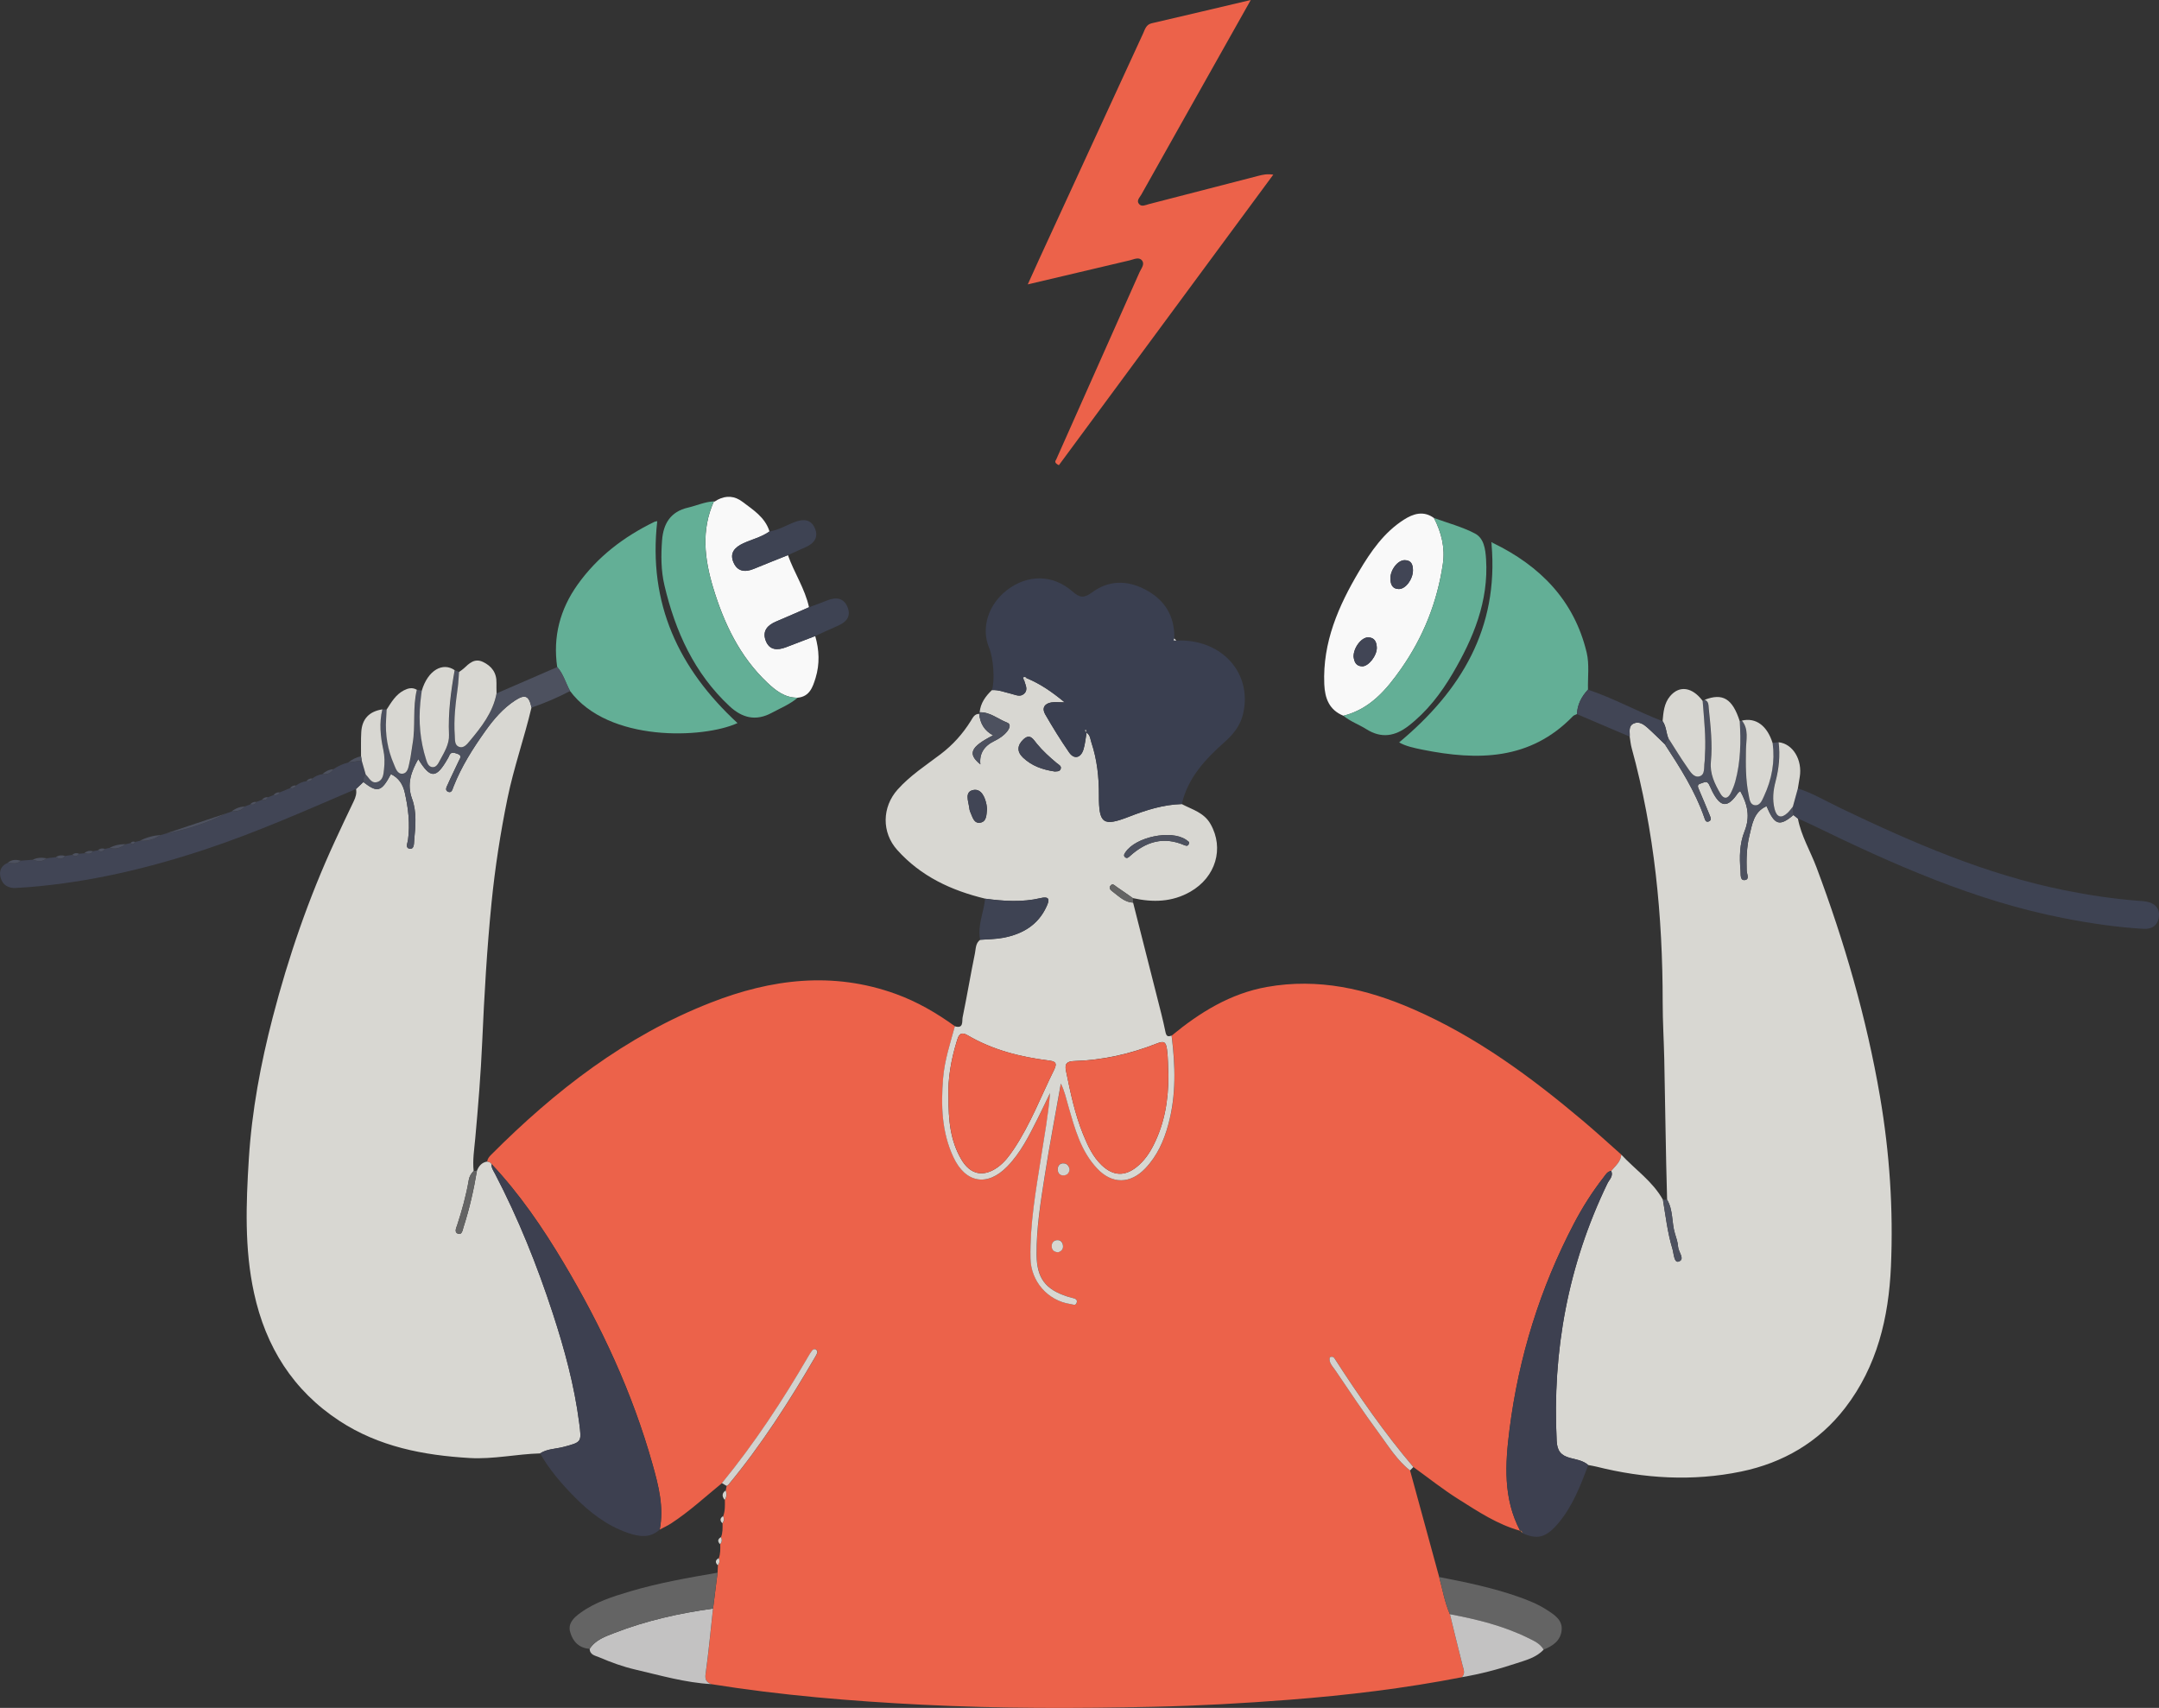 <svg width="316" height="250" viewBox="0 0 316 250" fill="none" xmlns="http://www.w3.org/2000/svg">
<rect x="0" y="0" width="316" height="250" fill="#333333" stroke="none"/>
<g clip-path="url(#clip0_1380_1936)">
<path d="M206.383 215.249C207.803 220.446 209.224 225.644 210.644 230.849C211.135 232.672 211.449 234.544 212.214 236.292C212.829 238.792 213.43 241.292 214.065 243.785C214.215 244.386 214.502 244.959 213.969 245.513C205.618 247.145 197.179 248.156 188.705 248.812C182.089 249.324 175.452 249.7 168.815 249.843C157.515 250.089 146.201 250.109 134.914 249.536C124.604 249.017 114.321 248.163 104.113 246.53C103.417 246.257 103.157 245.902 103.28 245.021C103.731 241.852 104.018 238.655 104.366 235.473L105.028 230.213C105.042 229.851 105.062 229.489 105.076 229.127C105.322 228.806 105.383 228.465 105.206 228.089C105.458 227.434 105.431 226.744 105.417 226.054C105.663 225.733 105.725 225.385 105.533 225.016C105.793 224.36 105.766 223.67 105.752 222.98C105.984 222.653 106.046 222.311 105.848 221.942C106.141 221.17 106.107 220.364 106.093 219.565C106.366 219.128 106.428 218.671 106.223 218.186C106.271 217.96 106.312 217.728 106.36 217.503C106.455 217.441 106.571 217.4 106.64 217.318C111.467 211.492 115.53 205.14 119.333 198.618C119.422 198.474 119.504 198.324 119.572 198.167C119.674 197.941 119.667 197.702 119.456 197.559C119.23 197.409 119.005 197.525 118.869 197.709C118.664 197.976 118.486 198.269 118.315 198.563C114.546 205.045 110.436 211.287 105.684 217.093C103.219 219.101 100.884 221.273 98.2 223.015C97.681 223.349 97.115 223.609 96.568 223.902C97.21 220.61 96.391 217.462 95.517 214.354C92.581 203.89 88.033 194.13 82.482 184.821C79.423 179.692 76.064 174.774 71.96 170.403L72.001 170.423C71.906 170.334 71.81 170.239 71.714 170.15C71.578 170.116 71.448 170.075 71.311 170.041C71.346 169.61 71.605 169.317 71.892 169.03C81.246 159.652 91.563 151.641 104.018 146.771C112.88 143.301 121.914 142.161 131.125 145.5C134.245 146.634 137.086 148.28 139.769 150.227C139.079 152.74 138.26 155.226 138.048 157.849C137.728 161.804 137.844 165.71 139.551 169.378C141.326 173.196 144.535 173.736 147.43 170.758C149.397 168.736 150.639 166.23 151.889 163.737C152.503 162.5 153.097 161.25 153.698 160.014C153.459 163.177 152.879 166.236 152.401 169.303C151.629 174.241 150.749 179.166 150.837 184.193C150.899 187.587 153.377 190.408 156.709 190.893C157.023 190.941 157.426 191.18 157.59 190.722C157.788 190.155 157.303 190.087 156.921 189.978C156.703 189.916 156.477 189.868 156.266 189.8C152.995 188.741 151.766 187.068 151.732 183.667C151.698 179.787 152.326 175.969 152.92 172.151C153.623 167.623 154.49 163.122 155.282 158.614C155.829 159.714 156.061 160.82 156.375 161.899C157.317 165.178 158.191 168.511 160.629 171.079C162.786 173.36 165.456 173.319 167.634 171.038C169.368 169.228 170.352 167.008 171.007 164.618C172.182 160.315 172.045 155.964 171.492 151.593C175.623 148.191 180.075 145.425 185.448 144.469C192.946 143.137 200.013 144.742 206.847 147.727C216.058 151.743 224.054 157.624 231.681 164.058C233.593 165.67 235.436 167.357 237.307 169.016C237.225 170.061 236.433 170.669 235.832 171.393C235.252 171.468 235.013 171.939 234.699 172.342C233.053 174.453 231.626 176.7 230.384 179.07C225.413 188.564 222.279 198.652 220.934 209.272C220.299 214.299 219.984 219.347 222.49 224.073C219.179 223.158 216.345 221.266 213.491 219.47C211.204 218.035 209.073 216.335 206.875 214.75C202.614 209.737 198.886 204.334 195.315 198.823C195.185 198.624 194.98 198.529 194.639 198.679C194.441 199.465 195.055 200.018 195.438 200.571C197.534 203.672 199.617 206.786 201.836 209.798C203.235 211.704 204.485 213.76 206.39 215.249H206.383ZM156.545 171.209C156.477 170.717 156.211 170.334 155.726 170.287C155.118 170.225 154.784 170.642 154.804 171.216C154.825 171.7 155.112 172.069 155.665 172.049C156.177 172.028 156.464 171.721 156.545 171.202V171.209ZM154.914 183.305C155.31 183.154 155.651 182.888 155.59 182.342C155.535 181.823 155.228 181.481 154.695 181.529C154.169 181.577 153.903 181.98 153.937 182.485C153.971 183.011 154.306 183.284 154.92 183.305H154.914Z" fill="#EC624A"/>
<path d="M235.826 171.4C236.427 170.676 237.219 170.068 237.301 169.023C239.342 171.209 241.896 172.93 243.391 175.621C243.794 178.011 244.06 180.436 244.77 182.765C244.989 183.469 245.009 184.896 245.692 184.671C246.689 184.343 245.651 183.264 245.61 182.506C245.576 181.843 245.337 181.181 245.139 180.532C244.661 178.92 244.907 177.137 244.006 175.621C243.801 168.764 243.739 161.906 243.589 155.049C243.528 152.289 243.357 149.51 243.357 146.737C243.357 134.135 242.162 121.684 238.816 109.492C238.666 108.953 238.625 108.386 238.53 107.826C238.577 107.129 238.284 106.262 239.144 105.893C239.902 105.565 240.571 106.023 241.124 106.515C241.998 107.3 242.824 108.133 243.678 108.946C245.904 112.361 248.102 115.79 249.454 119.683C249.564 120.004 249.652 120.42 250.11 120.243C250.554 120.072 250.376 119.662 250.253 119.362C249.741 118.098 249.209 116.848 248.676 115.598C248.505 115.209 248.341 114.834 248.942 114.683C249.352 114.581 249.803 114.205 250.13 114.806C250.322 115.155 250.458 115.53 250.642 115.885C251.851 118.221 252.868 118.283 254.35 116.118C254.432 115.995 254.582 115.913 254.712 115.797C255.77 117.709 256.2 119.539 255.34 121.691C254.623 123.474 254.575 125.475 254.753 127.414C254.801 127.927 254.651 128.856 255.306 128.828C256.153 128.801 255.668 127.927 255.654 127.442C255.606 125.727 255.641 124.027 256.043 122.36C256.46 120.673 256.665 118.843 258.563 118.009C259.737 120.789 260.448 121.028 262.496 119.307C262.714 119.485 262.933 119.656 263.151 119.833C263.629 122.367 264.974 124.58 265.869 126.964C269.959 137.871 273.189 148.997 275.162 160.499C276.575 168.757 277.128 177.055 276.766 185.388C276.439 192.86 274.752 200.004 270.061 206.09C266.19 211.11 260.98 214.135 254.849 215.406C247.747 216.874 240.646 216.444 233.627 214.682C233.245 214.586 232.856 214.532 232.466 214.456C231.708 213.78 230.712 213.657 229.803 213.411C228.465 213.056 227.919 212.387 227.844 210.939C227.181 197.75 229.51 185.169 235.259 173.251C235.539 172.67 236.167 172.172 235.826 171.393V171.4Z" fill="#D8D7D2"/>
<path d="M71.298 170.041C71.434 170.075 71.564 170.116 71.701 170.15C71.796 170.239 71.892 170.334 71.987 170.423L71.946 170.403C71.906 170.949 72.226 171.373 72.459 171.823C75.879 178.38 78.617 185.224 80.912 192.245C82.619 197.484 84.066 202.784 84.776 208.268C85.145 211.13 85.172 211.089 82.462 211.806C81.321 212.107 80.085 212.073 79.054 212.749C75.606 212.845 72.206 213.63 68.73 213.425C61.977 213.029 55.457 211.772 49.687 207.995C42.88 203.535 38.885 197.129 37.178 189.254C35.765 182.765 36.011 176.215 36.42 169.631C36.864 162.589 38.155 155.711 39.916 148.922C42.211 140.077 45.181 131.451 49.011 123.146C49.913 121.185 50.834 119.239 51.77 117.292C52.05 116.712 52.234 116.138 52.111 115.489C52.466 115.155 52.821 114.813 53.183 114.478C55.259 116.077 55.825 115.913 57.212 113.31C58.365 113.87 58.966 114.799 59.246 116.036C59.765 118.324 60.038 120.619 59.711 122.968C59.649 123.405 59.26 124.157 59.997 124.232C60.632 124.293 60.578 123.487 60.619 123.023C60.803 120.981 61.022 118.863 60.312 116.937C59.499 114.731 60.189 112.942 61.213 111.111C63.009 114.028 63.842 114.007 65.555 110.988C65.61 110.893 65.671 110.79 65.713 110.688C65.958 109.984 66.423 110.162 66.942 110.333C67.699 110.585 67.31 111.029 67.139 111.398C66.621 112.532 66.047 113.645 65.549 114.786C65.391 115.148 65.002 115.728 65.671 115.926C66.143 116.063 66.245 115.462 66.382 115.12C67.535 112.19 69.208 109.554 71.025 107.006C72.247 105.292 73.612 103.68 75.401 102.519C76.876 101.563 77.422 101.836 77.791 103.571C76.733 108.038 75.197 112.368 74.275 116.876C73.244 121.923 72.459 126.991 71.946 132.12C71.27 138.882 70.881 145.657 70.581 152.447C70.376 157.193 69.987 161.933 69.557 166.667C69.413 168.251 69.154 169.815 69.325 171.407C68.963 171.776 68.703 172.192 68.614 172.725C68.239 174.972 67.624 177.158 66.921 179.316C66.771 179.767 66.423 180.436 67.112 180.614C67.631 180.75 67.713 180.04 67.843 179.637C68.717 176.932 69.345 174.166 69.809 171.366C70.089 170.683 70.513 170.15 71.305 170.034L71.298 170.041Z" fill="#D8D7D2"/>
<path d="M171.478 151.593C172.031 155.957 172.168 160.315 170.993 164.618C170.345 167.008 169.355 169.228 167.62 171.038C165.442 173.319 162.772 173.36 160.615 171.079C158.177 168.511 157.303 165.178 156.361 161.899C156.047 160.82 155.821 159.714 155.268 158.614C154.476 163.129 153.609 167.63 152.906 172.151C152.312 175.962 151.684 179.78 151.718 183.667C151.752 187.075 152.981 188.748 156.252 189.8C156.47 189.868 156.689 189.916 156.907 189.978C157.289 190.087 157.774 190.155 157.576 190.722C157.419 191.18 157.01 190.934 156.695 190.893C153.363 190.408 150.885 187.587 150.823 184.193C150.728 179.166 151.615 174.241 152.387 169.303C152.865 166.23 153.438 163.177 153.684 160.014C153.083 161.257 152.489 162.507 151.875 163.737C150.625 166.23 149.389 168.736 147.416 170.758C144.514 173.736 141.312 173.196 139.537 169.378C137.83 165.717 137.714 161.804 138.034 157.849C138.246 155.22 139.072 152.74 139.755 150.227C141.073 150.643 140.786 149.455 140.889 148.936C141.537 145.815 142.056 142.659 142.698 139.538C142.835 138.862 142.78 138.049 143.47 137.564C144.596 137.475 145.736 137.482 146.843 137.27C149.649 136.737 151.943 135.412 153.179 132.694C153.527 131.922 153.814 131.109 152.298 131.465C149.615 132.093 146.897 131.915 144.193 131.547C139.243 130.351 134.778 128.289 131.309 124.402C129.028 121.848 129.09 118.146 131.37 115.585C133.207 113.522 135.501 112.047 137.659 110.408C139.462 109.042 140.909 107.423 142.09 105.531C142.391 105.053 142.616 104.493 143.319 104.493C143.449 105.859 144.057 106.945 145.354 107.635C142.015 109.335 141.599 110.346 143.49 111.883C143.322 110.348 144 109.21 145.525 108.468C146.242 108.12 146.911 107.689 147.409 107.061C147.744 106.637 148.038 106.009 147.409 105.77C146.071 105.265 144.931 104.206 143.388 104.261C143.511 102.922 144.248 101.911 145.183 101.016C146.153 100.948 147.047 101.33 147.962 101.542C148.604 101.692 149.287 102.089 149.867 101.563C150.55 100.948 150.052 100.217 149.881 99.541C150.004 99.445 150.127 99.357 150.257 99.261C152.216 100.067 153.93 101.228 155.828 102.806C154.879 102.806 154.36 102.737 153.869 102.819C152.844 102.99 152.476 103.687 152.974 104.547C154.073 106.453 155.234 108.331 156.484 110.141C157.208 111.186 158.191 110.961 158.58 109.704C158.826 108.905 158.894 108.051 159.037 107.218L159.01 107.245C159.57 107.573 159.57 108.188 159.741 108.7C160.574 111.2 160.847 113.782 160.84 116.418C160.82 120.578 161.441 121.028 165.244 119.553C167.743 118.583 170.263 117.777 172.967 117.702C174.489 118.508 176.224 118.932 177.179 120.625C179.194 124.17 177.958 128.398 174.216 130.536C171.546 132.059 168.72 132.12 165.811 131.465C165.026 130.911 164.24 130.358 163.441 129.819C163.182 129.641 162.882 129.259 162.574 129.6C162.185 130.023 162.622 130.345 162.916 130.563C163.81 131.232 164.616 132.079 165.845 132.127C166.985 136.628 168.132 141.129 169.273 145.63C169.73 147.44 170.215 149.25 170.584 151.074C170.72 151.743 170.98 151.777 171.485 151.586L171.478 151.593ZM138.827 160.513C138.799 163.955 139.093 166.994 140.711 169.733C142.029 171.967 143.948 172.342 146.016 170.867C147.006 170.157 147.717 169.207 148.379 168.217C150.823 164.563 152.373 160.458 154.306 156.545C154.838 155.459 154.278 155.336 153.398 155.226C149.26 154.7 145.265 153.683 141.626 151.545C140.452 150.855 140.24 151.729 140.015 152.481C139.182 155.213 138.717 157.999 138.82 160.52L138.827 160.513ZM171.007 157.303C170.939 156.203 170.986 154.905 170.802 153.601C170.645 152.515 170.379 152.324 169.314 152.747C165.442 154.277 161.407 155.185 157.235 155.315C156.163 155.349 155.808 155.691 156.019 156.736C156.668 159.905 157.317 163.074 158.546 166.079C159.215 167.705 159.939 169.31 161.25 170.56C162.916 172.144 164.63 172.24 166.412 170.785C167.491 169.911 168.255 168.784 168.87 167.555C170.447 164.392 171.034 161.011 171.007 157.303ZM154.394 112.935C154.647 112.894 155.057 112.976 155.221 112.621C155.446 112.129 154.954 111.938 154.674 111.705C153.63 110.831 152.626 109.93 151.759 108.871C151.233 108.236 150.776 107.293 149.772 108.249C148.877 109.103 148.816 110.025 149.731 110.899C151.008 112.108 152.592 112.668 154.388 112.935H154.394ZM144.466 118.467C144.446 118.248 144.439 118.023 144.391 117.805C144.173 116.691 143.633 115.435 142.473 115.646C141.141 115.892 141.735 117.258 141.858 118.214C141.885 118.433 141.926 118.665 142.015 118.87C142.343 119.56 142.514 120.598 143.49 120.427C144.419 120.263 144.378 119.266 144.46 118.481L144.466 118.467ZM174.045 123.269C173.916 123.166 173.752 123.023 173.574 122.907C171.376 121.438 166.234 122.504 164.739 124.737C164.575 124.976 164.391 125.222 164.664 125.475C164.95 125.734 165.196 125.482 165.394 125.304C167.729 123.193 170.317 122.408 173.335 123.713C173.683 123.863 174.004 123.883 174.045 123.269Z" fill="#D8D7D2"/>
<path d="M159.038 107.232C158.888 108.065 158.826 108.919 158.581 109.718C158.191 110.975 157.208 111.207 156.484 110.155C155.228 108.345 154.074 106.467 152.975 104.561C152.476 103.701 152.845 103.004 153.869 102.833C154.361 102.751 154.88 102.819 155.829 102.819C153.931 101.242 152.217 100.081 150.257 99.275C150.121 99.111 149.943 99.015 149.772 99.179C149.731 99.22 149.847 99.425 149.888 99.548C150.059 100.231 150.558 100.962 149.875 101.57C149.294 102.089 148.612 101.692 147.97 101.549C147.048 101.337 146.16 100.955 145.191 101.023C145.628 99.589 145.409 96.358 144.774 94.835C143.559 91.932 144.624 88.497 147.41 86.359C150.401 84.071 154.081 84.05 156.955 86.571C158.062 87.541 158.669 87.582 159.844 86.714C162.254 84.932 164.937 84.904 167.573 86.27C170.448 87.759 171.95 90.143 171.881 93.442C171.847 93.531 171.806 93.619 171.772 93.715C171.909 93.729 172.045 93.749 172.175 93.763C178.757 93.476 183.312 98.462 181.96 104.438C181.564 106.187 180.539 107.464 179.235 108.625C176.415 111.132 173.862 113.85 172.974 117.695C170.27 117.77 167.751 118.57 165.251 119.546C161.448 121.028 160.827 120.578 160.847 116.411C160.861 113.782 160.581 111.2 159.748 108.693C159.577 108.181 159.577 107.559 159.017 107.238C158.997 107.088 158.977 106.938 158.956 106.781C158.901 106.822 158.854 106.863 158.799 106.904C158.881 107.006 158.97 107.109 159.052 107.211L159.038 107.232Z" fill="#3A3F50"/>
<path d="M183.066 0C179.542 6.263 176.258 12.103 172.974 17.936C170.994 21.453 169.014 24.971 167.047 28.488C166.815 28.912 166.289 29.362 166.713 29.861C167.095 30.319 167.662 30.011 168.153 29.881C173.486 28.502 178.812 27.122 184.144 25.749C184.793 25.578 185.449 25.428 186.364 25.565C175.889 39.764 165.415 53.957 154.982 68.096C154.176 67.706 154.518 67.426 154.6 67.242C158.655 58.103 162.732 48.971 166.794 39.833C167.04 39.286 167.607 38.658 167.129 38.105C166.672 37.572 165.961 37.968 165.367 38.105C160.513 39.245 155.665 40.393 150.428 41.629C151.083 40.174 151.602 39.02 152.128 37.873C157.187 26.876 162.247 15.88 167.313 4.89C167.587 4.289 167.744 3.599 168.563 3.408C173.254 2.322 177.938 1.209 183.066 0V0Z" fill="#EC624A"/>
<path d="M218.516 79.481C225.426 82.835 230.411 87.889 232.234 95.532C232.643 97.253 232.377 99.138 232.425 100.948C231.483 101.959 230.875 103.12 230.807 104.527C230.609 104.629 230.363 104.691 230.213 104.848C223.958 111.309 216.277 111.357 208.233 109.745C206.977 109.492 205.7 109.219 204.785 108.673C213.86 101.105 219.363 91.96 218.311 79.686C218.38 79.618 218.448 79.549 218.516 79.481Z" fill="#63AF96"/>
<path d="M81.553 97.642C80.912 93.216 81.956 89.207 84.537 85.58C87.439 81.503 91.29 78.58 95.749 76.401C95.933 76.312 96.152 76.305 96.199 76.292C94.827 88.36 99.354 97.915 107.944 105.845C102.986 108.126 89.037 108.693 83.431 101.146C82.789 99.985 82.455 98.66 81.553 97.635V97.642Z" fill="#63AF96"/>
<path d="M79.048 212.749C80.079 212.073 81.315 212.107 82.455 211.806C85.166 211.089 85.139 211.123 84.77 208.268C84.06 202.784 82.619 197.484 80.905 192.245C78.611 185.224 75.873 178.38 72.452 171.823C72.22 171.379 71.899 170.956 71.94 170.403C76.044 174.774 79.403 179.692 82.462 184.821C88.006 194.13 92.561 203.89 95.497 214.354C96.371 217.462 97.19 220.61 96.548 223.902C95.121 225.221 93.503 224.934 91.898 224.387C88.819 223.329 86.313 221.382 84.06 219.094C82.162 217.168 80.4 215.119 79.048 212.749Z" fill="#3D4050"/>
<path d="M235.826 171.4C236.167 172.179 235.539 172.677 235.259 173.258C229.51 185.176 227.181 197.757 227.844 210.946C227.919 212.387 228.465 213.056 229.803 213.418C230.711 213.657 231.708 213.787 232.466 214.463C231.305 217.523 230.138 220.59 227.96 223.11C226.232 225.105 224.962 225.398 222.818 224.415C222.818 224.196 222.702 224.073 222.49 224.046L222.497 224.08C219.998 219.36 220.306 214.306 220.941 209.279C222.279 198.659 225.413 188.571 230.39 179.077C231.633 176.714 233.06 174.46 234.706 172.349C235.02 171.946 235.259 171.475 235.839 171.4H235.826Z" fill="#3D4050"/>
<path d="M196.626 104.773C194.543 103.919 193.915 102.232 193.826 100.142C193.574 94.022 195.902 88.702 198.927 83.613C200.641 80.724 202.553 77.951 205.454 76.087C206.847 75.192 208.343 74.707 209.886 75.834C210.972 77.944 211.531 80.185 211.183 82.548C210.364 88.128 208.322 93.251 205.086 97.874C202.921 100.969 200.518 103.796 196.626 104.78V104.773ZM198.114 96.126C198.203 96.802 198.415 97.519 199.371 97.54C200.299 97.567 201.549 95.962 201.515 94.794C201.487 94.002 201.214 93.312 200.252 93.298C199.268 93.285 198.094 94.808 198.114 96.126ZM206.806 83.47C206.8 82.65 206.567 81.995 205.584 81.995C204.567 81.995 203.468 83.436 203.502 84.72C203.522 85.526 203.775 86.209 204.731 86.222C205.741 86.236 206.806 84.775 206.806 83.47Z" fill="#F9F9F9"/>
<path d="M104.489 73.382C104.489 73.382 104.571 73.43 104.578 73.43C104.735 73.334 104.885 73.245 105.042 73.15C106.312 72.487 107.548 72.597 108.668 73.45C110.252 74.652 111.986 75.725 112.628 77.794C111.467 78.634 110.067 78.942 108.797 79.529C107.575 80.096 106.763 80.909 107.35 82.302C107.916 83.654 109.029 83.811 110.313 83.279C111.979 82.589 113.652 81.933 115.325 81.264C116.24 83.852 117.817 86.168 118.411 88.893C116.806 89.59 115.209 90.307 113.591 90.983C112.327 91.516 111.563 92.376 112.068 93.756C112.6 95.197 113.782 95.224 115.038 94.746C116.465 94.207 117.892 93.653 119.319 93.107C119.913 95.142 119.995 97.205 119.374 99.234C118.964 100.552 118.513 101.966 116.759 102.13C114.895 102.164 113.543 101.091 112.3 99.917C108.265 96.092 105.957 91.229 104.38 86.017C103.116 81.831 102.604 77.576 104.496 73.382H104.489Z" fill="#F9F9F9"/>
<path d="M263.145 119.826C262.926 119.649 262.708 119.478 262.489 119.3C262.462 118.891 262.441 118.474 262.414 118.064C262.66 117.176 262.899 116.295 263.145 115.407C265.364 116.131 267.364 117.326 269.461 118.33C279.969 123.364 290.627 127.988 302.133 130.31C305.751 131.041 309.404 131.588 313.092 131.868C313.433 131.895 313.774 131.902 314.109 131.963C315.331 132.189 316.123 132.885 315.987 134.169C315.857 135.433 314.997 136.041 313.727 135.966C309.807 135.733 305.929 135.16 302.085 134.408C289.084 131.874 277.122 126.547 265.309 120.796C264.599 120.448 263.868 120.14 263.145 119.813V119.826Z" fill="#3E4353"/>
<path d="M196.626 104.773C200.525 103.789 202.921 100.968 205.086 97.868C208.322 93.244 210.364 88.121 211.183 82.541C211.532 80.171 210.965 77.938 209.886 75.827C211.893 76.558 213.99 77.111 215.867 78.088C217.199 78.778 217.41 80.376 217.506 81.838C217.902 88.019 215.642 93.435 212.604 98.605C210.896 101.508 208.855 104.165 206.158 106.255C204.205 107.764 202.211 108.133 200.013 106.754C198.907 106.057 197.65 105.62 196.633 104.78L196.626 104.773Z" fill="#63AF96"/>
<path d="M104.489 73.382C102.597 77.576 103.109 81.831 104.373 86.017C105.95 91.236 108.258 96.092 112.293 99.917C113.529 101.091 114.881 102.157 116.752 102.13C115.625 103.099 114.253 103.646 112.962 104.343C110.606 105.62 108.606 105.073 106.776 103.373C101.614 98.551 98.842 92.431 97.251 85.683C96.739 83.504 96.739 81.291 96.903 79.085C97.087 76.66 98.139 74.891 100.706 74.304C101.969 74.01 103.171 73.45 104.489 73.389V73.382Z" fill="#63AF96"/>
<path d="M53.183 114.478C52.828 114.813 52.473 115.154 52.111 115.489C44.853 118.597 37.636 121.807 30.132 124.307C21.74 127.1 13.192 129.115 4.363 129.846C3.68 129.901 3.004 129.948 2.322 129.982C1.222 130.037 0.41 129.573 0.102 128.514C-0.177 127.537 0.13 126.725 1.14 126.301C1.789 126.315 2.485 126.588 3.039 125.987C3.626 125.939 4.213 125.891 4.793 125.85C5.497 126.096 6.186 126.24 6.794 125.639C7.258 125.584 7.723 125.529 8.187 125.475C8.678 125.782 9.136 125.837 9.518 125.297C9.873 125.242 10.228 125.195 10.577 125.14C10.966 125.441 11.294 125.386 11.56 124.976C11.819 124.949 12.079 124.928 12.345 124.901C12.809 124.997 13.287 125.14 13.615 124.607C13.854 124.559 14.093 124.512 14.339 124.464C14.742 124.771 15.076 124.723 15.322 124.266C15.561 124.218 15.8 124.17 16.039 124.115C16.927 124.396 17.685 124.109 18.388 123.583C18.627 123.528 18.859 123.473 19.098 123.412C19.412 123.726 19.603 123.569 19.753 123.248C19.992 123.193 20.231 123.132 20.464 123.077C21.583 123.166 22.594 122.886 23.502 122.237C23.741 122.169 23.973 122.107 24.212 122.039C27.305 121.486 30.255 120.502 33.061 119.089C33.334 118.993 33.614 118.891 33.887 118.795C34.604 118.768 35.321 118.733 35.792 118.064C36.059 117.962 36.332 117.859 36.598 117.757C36.98 117.846 37.322 117.811 37.499 117.395C37.773 117.292 38.046 117.19 38.326 117.081C38.708 117.156 39.036 117.122 39.206 116.712C39.473 116.602 39.746 116.5 40.012 116.391C40.401 116.473 40.743 116.439 40.913 116.001C41.419 115.796 41.924 115.585 42.429 115.38C42.812 115.455 43.139 115.414 43.303 114.997C43.754 114.663 44.252 114.437 44.819 114.355C45.202 114.43 45.536 114.39 45.693 113.966C46.137 113.631 46.629 113.399 47.182 113.324C47.844 113.392 48.411 113.235 48.766 112.607C49.442 112.163 50.165 111.808 50.958 111.623C51.613 111.528 52.268 111.432 52.931 111.33C53.129 112.019 53.327 112.709 53.525 113.392C53.122 113.666 53.211 114.096 53.17 114.485L53.183 114.478Z" fill="#414555"/>
<path d="M104.359 235.466C104.011 238.648 103.717 241.845 103.273 245.014C103.15 245.895 103.41 246.25 104.106 246.524C100.31 246.312 96.677 245.253 93.011 244.399C91.188 243.976 89.433 243.341 87.719 242.603C87.139 242.35 86.333 242.268 86.306 241.353C87.166 240.035 88.586 239.557 89.931 239.031C94.581 237.228 99.422 236.142 104.352 235.466H104.359Z" fill="#C3C2C2"/>
<path d="M53.184 114.478C53.225 114.089 53.136 113.659 53.539 113.386C54.051 113.864 54.365 114.772 55.273 114.458C56.086 114.178 56.133 113.317 56.215 112.6C56.325 111.644 56.311 110.688 56.106 109.731C55.683 107.785 55.498 105.818 55.969 103.837C56.181 103.844 56.393 103.858 56.611 103.864C56.584 104.315 56.57 104.773 56.536 105.224C56.386 107.532 56.755 109.752 57.676 111.869C57.936 112.463 58.168 113.345 58.967 113.249C59.732 113.153 59.8 112.245 59.957 111.61C60.169 110.729 60.244 109.82 60.401 108.925C60.865 106.296 60.38 103.584 61.036 100.968C61.275 101.016 61.514 101.064 61.753 101.105C61.684 101.665 61.602 102.225 61.548 102.792C61.268 105.64 61.514 108.441 62.388 111.179C62.545 111.664 62.729 112.238 63.303 112.293C63.89 112.347 64.156 111.787 64.388 111.343C65.03 110.148 65.802 108.932 65.74 107.553C65.604 104.356 66.02 101.228 66.567 98.1C66.778 98.189 66.99 98.278 67.201 98.366C67.147 99.097 67.126 99.835 67.024 100.559C66.703 102.922 66.396 105.278 66.58 107.669C66.628 108.263 66.512 109.055 67.181 109.315C67.857 109.581 68.342 108.966 68.731 108.509C70.486 106.419 72.172 104.288 72.691 101.494C75.648 100.21 78.611 98.926 81.568 97.642C82.469 98.667 82.81 99.985 83.445 101.153C81.622 102.109 79.738 102.915 77.799 103.584C77.43 101.85 76.884 101.576 75.409 102.533C73.62 103.694 72.254 105.299 71.032 107.02C69.216 109.568 67.55 112.204 66.389 115.134C66.252 115.476 66.15 116.077 65.679 115.94C65.01 115.742 65.399 115.161 65.556 114.799C66.054 113.652 66.628 112.545 67.147 111.412C67.318 111.036 67.707 110.599 66.949 110.346C66.43 110.169 65.966 109.991 65.72 110.701C65.686 110.811 65.617 110.906 65.563 111.002C63.849 114.021 63.016 114.041 61.22 111.125C60.196 112.948 59.513 114.738 60.319 116.951C61.029 118.877 60.81 120.994 60.626 123.036C60.585 123.501 60.64 124.307 60.005 124.245C59.267 124.17 59.663 123.419 59.718 122.982C60.039 120.632 59.766 118.337 59.254 116.049C58.974 114.813 58.373 113.884 57.219 113.324C55.826 115.926 55.266 116.09 53.19 114.492L53.184 114.478Z" fill="#4D515F"/>
<path d="M104.359 235.466C99.423 236.142 94.588 237.228 89.939 239.031C88.594 239.55 87.173 240.028 86.313 241.353C84.743 241.264 83.834 240.274 83.452 238.901C83.09 237.617 84.005 236.777 84.947 236.094C87.139 234.503 89.686 233.704 92.24 232.945C96.432 231.702 100.727 230.951 105.022 230.213C104.803 231.969 104.578 233.717 104.359 235.473V235.466Z" fill="#646464"/>
<path d="M212.214 236.292C211.449 234.55 211.135 232.672 210.644 230.849C214.556 231.6 218.448 232.413 222.217 233.731C223.671 234.243 225.098 234.81 226.389 235.65C227.488 236.36 228.724 237.112 228.567 238.648C228.41 240.165 227.263 240.957 225.925 241.476C225.426 240.575 224.518 240.192 223.671 239.775C220.046 237.993 216.161 237.03 212.207 236.292H212.214Z" fill="#646464"/>
<path d="M262.414 118.071C262.441 118.481 262.462 118.897 262.489 119.307C260.434 121.021 259.724 120.789 258.556 118.009C256.658 118.843 256.453 120.673 256.036 122.36C255.627 124.027 255.599 125.734 255.647 127.442C255.661 127.92 256.146 128.794 255.299 128.828C254.643 128.849 254.794 127.927 254.746 127.414C254.568 125.475 254.609 123.473 255.333 121.691C256.2 119.539 255.77 117.709 254.705 115.797C254.575 115.906 254.432 115.988 254.343 116.118C252.861 118.283 251.844 118.228 250.635 115.885C250.451 115.53 250.315 115.154 250.123 114.806C249.796 114.205 249.345 114.581 248.935 114.683C248.334 114.833 248.498 115.209 248.669 115.598C249.202 116.848 249.734 118.105 250.246 119.362C250.369 119.662 250.547 120.065 250.103 120.243C249.645 120.42 249.557 120.004 249.447 119.683C248.102 115.79 245.904 112.361 243.671 108.946L244.163 108.031C245.077 109.458 245.951 110.913 246.928 112.3C247.365 112.921 247.884 113.864 248.717 113.645C249.598 113.413 249.352 112.334 249.475 111.589C249.529 111.255 249.509 110.913 249.529 110.572C249.707 107.901 249.4 105.258 249.202 102.601C249.311 102.58 249.406 102.526 249.482 102.437C250.096 102.669 250.035 103.257 250.082 103.728C250.349 106.323 250.642 108.912 250.39 111.535C250.226 113.249 250.956 114.745 251.783 116.172C252.254 116.971 252.855 116.978 253.292 116.111C253.572 115.557 253.804 114.97 253.968 114.376C254.753 111.494 254.794 108.557 254.616 105.599C254.725 105.558 254.835 105.517 254.937 105.476C255.982 106.76 255.552 108.283 255.531 109.704C255.497 111.931 255.47 114.137 255.92 116.322C256.043 116.93 256.091 117.743 256.787 117.852C257.593 117.975 257.887 117.149 258.167 116.548C259.321 114.075 259.799 111.48 259.437 108.755C259.724 108.721 260.017 108.686 260.304 108.645C260.543 110.585 260.352 112.484 259.86 114.369C259.512 115.701 259.375 117.053 259.71 118.399C260.017 119.649 260.707 119.84 261.635 118.966C261.922 118.699 262.141 118.365 262.393 118.064L262.414 118.071Z" fill="#4D515F"/>
<path d="M212.214 236.292C216.16 237.03 220.046 237.986 223.678 239.775C224.525 240.192 225.433 240.581 225.931 241.476C224.805 242.685 223.248 243.04 221.773 243.532C219.219 244.379 216.625 245.055 213.969 245.506C214.501 244.959 214.221 244.379 214.064 243.778C213.429 241.285 212.828 238.785 212.214 236.285V236.292Z" fill="#C3C2C2"/>
<path d="M249.208 102.601C249.406 105.251 249.713 107.901 249.536 110.572C249.515 110.913 249.536 111.255 249.481 111.589C249.358 112.334 249.604 113.413 248.723 113.645C247.883 113.864 247.371 112.921 246.934 112.3C245.958 110.913 245.084 109.458 244.169 108.031C243.855 107.225 243.875 106.296 243.343 105.565C243.459 104.267 243.554 102.956 244.442 101.904C245.808 100.286 247.692 100.572 249.208 102.601Z" fill="#D8D7D2"/>
<path d="M72.677 101.494C72.158 104.281 70.465 106.419 68.717 108.509C68.328 108.973 67.843 109.581 67.167 109.315C66.498 109.048 66.614 108.263 66.566 107.669C66.382 105.278 66.689 102.915 67.01 100.559C67.106 99.835 67.126 99.097 67.188 98.366C67.413 98.195 67.659 98.052 67.864 97.861C68.662 97.116 69.454 96.31 70.684 96.891C71.967 97.499 72.705 98.489 72.664 99.971C72.65 100.484 72.671 100.989 72.677 101.501V101.494Z" fill="#D8D7D2"/>
<path d="M66.546 98.1C65.992 101.228 65.576 104.356 65.719 107.553C65.781 108.939 65.009 110.148 64.367 111.343C64.135 111.78 63.862 112.347 63.282 112.293C62.708 112.238 62.524 111.664 62.367 111.179C61.493 108.447 61.247 105.647 61.527 102.792C61.582 102.232 61.663 101.672 61.732 101.105C62.633 98.079 64.811 96.898 66.546 98.1Z" fill="#D8D7D2"/>
<path d="M254.637 105.599C254.814 108.557 254.773 111.494 253.988 114.376C253.824 114.97 253.592 115.557 253.312 116.111C252.875 116.985 252.267 116.978 251.803 116.172C250.97 114.745 250.246 113.249 250.41 111.535C250.663 108.912 250.369 106.323 250.103 103.728C250.055 103.25 250.116 102.669 249.502 102.437C252.158 101.399 253.585 102.28 254.643 105.599H254.637Z" fill="#D8D7D2"/>
<path d="M119.313 93.107C117.886 93.654 116.466 94.207 115.032 94.746C113.775 95.225 112.594 95.19 112.062 93.756C111.549 92.37 112.321 91.509 113.584 90.983C115.196 90.307 116.793 89.59 118.405 88.893C119.306 88.558 120.207 88.244 121.095 87.882C122.385 87.363 123.512 87.52 124.058 88.893C124.577 90.191 123.901 91.051 122.693 91.577C121.559 92.069 120.433 92.595 119.306 93.107H119.313Z" fill="#3E4353"/>
<path d="M115.318 81.264C113.645 81.933 111.972 82.589 110.306 83.279C109.016 83.811 107.91 83.654 107.343 82.302C106.762 80.909 107.575 80.096 108.79 79.529C110.06 78.942 111.46 78.627 112.621 77.794C113.98 77.596 115.134 76.852 116.397 76.387C117.612 75.943 118.691 76.018 119.251 77.289C119.852 78.634 119.176 79.543 117.913 80.096C117.039 80.478 116.178 80.881 115.311 81.271L115.318 81.264Z" fill="#3E4353"/>
<path d="M243.343 105.565C243.875 106.303 243.855 107.225 244.169 108.031C244.005 108.338 243.841 108.639 243.677 108.946C242.831 108.133 241.998 107.293 241.124 106.514C240.571 106.023 239.902 105.565 239.144 105.893C238.283 106.262 238.577 107.129 238.529 107.826C235.955 106.726 233.374 105.633 230.8 104.534C230.868 103.127 231.476 101.959 232.418 100.955C236.18 102.198 239.642 104.151 243.336 105.565H243.343Z" fill="#414555"/>
<path d="M144.187 131.553C146.891 131.922 149.609 132.1 152.292 131.471C153.808 131.116 153.521 131.936 153.173 132.701C151.937 135.412 149.643 136.744 146.837 137.277C145.73 137.489 144.59 137.482 143.464 137.571C143.033 135.488 143.989 133.568 144.187 131.553Z" fill="#3E4353"/>
<path d="M61.015 100.968C60.366 103.584 60.851 106.296 60.38 108.925C60.222 109.82 60.147 110.729 59.936 111.61C59.785 112.245 59.71 113.146 58.946 113.249C58.154 113.351 57.915 112.47 57.655 111.869C56.733 109.752 56.365 107.532 56.515 105.224C56.542 104.773 56.563 104.315 56.59 103.864C57.28 102.792 57.922 101.672 59.11 101.057C59.724 100.743 60.352 100.579 61.001 100.968H61.015Z" fill="#D8D7D2"/>
<path d="M259.451 108.762C259.813 111.487 259.335 114.082 258.181 116.555C257.901 117.156 257.607 117.982 256.802 117.859C256.105 117.75 256.064 116.937 255.934 116.329C255.484 114.144 255.511 111.931 255.545 109.711C255.566 108.29 255.996 106.767 254.951 105.483C256.979 104.998 258.652 106.221 259.444 108.768L259.451 108.762Z" fill="#D8D7D2"/>
<path d="M262.413 118.071C262.161 118.371 261.935 118.706 261.656 118.972C260.727 119.847 260.037 119.655 259.73 118.406C259.395 117.053 259.525 115.708 259.88 114.376C260.372 112.498 260.563 110.592 260.324 108.652C262.4 108.864 263.834 111.214 263.417 113.747C263.328 114.301 263.24 114.854 263.144 115.414C262.898 116.302 262.659 117.183 262.413 118.071Z" fill="#D8D7D2"/>
<path d="M55.962 103.837C55.491 105.811 55.676 107.778 56.099 109.731C56.311 110.694 56.317 111.651 56.208 112.6C56.126 113.317 56.085 114.178 55.266 114.458C54.358 114.772 54.044 113.857 53.532 113.385C53.334 112.696 53.136 112.006 52.938 111.323C52.903 111.118 52.876 110.913 52.842 110.708C52.849 109.533 52.808 108.352 52.876 107.177C52.985 105.237 54.037 104.138 55.962 103.837Z" fill="#D8D7D2"/>
<path d="M105.663 217.093C110.415 211.287 114.526 205.038 118.295 198.563C118.466 198.269 118.643 197.976 118.848 197.709C118.991 197.525 119.217 197.409 119.435 197.559C119.647 197.702 119.654 197.941 119.551 198.167C119.483 198.324 119.401 198.467 119.312 198.618C115.509 205.14 111.446 211.492 106.619 217.318C106.551 217.4 106.435 217.441 106.339 217.503C106.114 217.366 105.888 217.229 105.663 217.1V217.093Z" fill="#D3D2CE"/>
<path d="M206.384 215.249C204.479 213.76 203.229 211.697 201.829 209.798C199.61 206.786 197.528 203.672 195.432 200.571C195.056 200.011 194.442 199.465 194.633 198.679C194.974 198.529 195.179 198.618 195.309 198.823C198.88 204.341 202.608 209.737 206.868 214.75C206.705 214.914 206.541 215.085 206.377 215.249H206.384Z" fill="#D3D2CE"/>
<path d="M143.388 104.274C144.931 104.22 146.072 105.278 147.41 105.784C148.031 106.023 147.744 106.651 147.41 107.075C146.905 107.703 146.242 108.133 145.525 108.482C144 109.224 143.322 110.362 143.491 111.897C141.599 110.36 142.016 109.349 145.355 107.648C144.05 106.958 143.45 105.872 143.32 104.506C143.388 104.445 143.409 104.363 143.388 104.274Z" fill="#4D515F"/>
<path d="M69.802 171.373C69.338 174.18 68.71 176.939 67.836 179.644C67.706 180.054 67.618 180.757 67.105 180.62C66.409 180.443 66.764 179.773 66.914 179.323C67.618 177.158 68.225 174.972 68.608 172.732C68.696 172.199 68.956 171.782 69.318 171.414C69.481 171.4 69.639 171.386 69.802 171.373Z" fill="#646464"/>
<path d="M244.012 175.621C244.906 177.137 244.661 178.92 245.145 180.532C245.337 181.181 245.576 181.843 245.617 182.506C245.658 183.264 246.695 184.343 245.698 184.671C245.009 184.896 244.988 183.469 244.777 182.765C244.067 180.436 243.8 178.011 243.397 175.621C243.609 175.621 243.814 175.621 244.026 175.621H244.012Z" fill="#4D515F"/>
<path d="M33.075 119.075C30.268 120.489 27.319 121.472 24.226 122.026C27.175 121.042 30.125 120.058 33.075 119.075Z" fill="#4D515F"/>
<path d="M165.839 132.134C164.609 132.086 163.797 131.239 162.909 130.57C162.616 130.351 162.186 130.037 162.568 129.607C162.875 129.265 163.176 129.648 163.435 129.825C164.227 130.365 165.012 130.925 165.804 131.471C165.818 131.69 165.832 131.915 165.839 132.134Z" fill="#646464"/>
<path d="M23.516 122.224C22.601 122.872 21.59 123.159 20.477 123.064C21.433 122.579 22.451 122.306 23.516 122.224Z" fill="#4D515F"/>
<path d="M18.395 123.569C17.691 124.095 16.933 124.382 16.046 124.102C16.783 123.726 17.569 123.549 18.395 123.569Z" fill="#4D515F"/>
<path d="M6.794 125.632C6.186 126.233 5.496 126.089 4.793 125.844C5.435 125.529 6.104 125.502 6.794 125.632Z" fill="#4D515F"/>
<path d="M3.032 125.98C2.479 126.581 1.789 126.308 1.134 126.294C1.701 125.796 2.356 125.816 3.032 125.98Z" fill="#4D515F"/>
<path d="M35.806 118.044C35.335 118.713 34.618 118.747 33.901 118.774C34.461 118.337 35.096 118.098 35.806 118.044Z" fill="#4D515F"/>
<path d="M52.848 110.701C52.883 110.906 52.91 111.111 52.944 111.316C52.288 111.412 51.633 111.507 50.971 111.61C51.524 111.166 52.145 110.852 52.848 110.701Z" fill="#4D515F"/>
<path d="M9.518 125.283C9.142 125.83 8.685 125.775 8.187 125.461C8.603 125.181 9.047 125.16 9.518 125.283Z" fill="#4D515F"/>
<path d="M48.779 112.593C48.431 113.222 47.864 113.372 47.195 113.31C47.646 112.901 48.165 112.641 48.779 112.593Z" fill="#4D515F"/>
<path d="M106.203 218.179C106.408 218.664 106.346 219.121 106.073 219.558C105.664 219.06 105.629 218.589 106.203 218.179Z" fill="#D3D2CE"/>
<path d="M11.566 124.962C11.293 125.372 10.965 125.427 10.583 125.126C10.877 124.867 11.211 124.826 11.566 124.962Z" fill="#4D515F"/>
<path d="M13.615 124.594C13.294 125.126 12.816 124.983 12.345 124.887C12.713 124.553 13.144 124.491 13.615 124.594Z" fill="#4D515F"/>
<path d="M15.322 124.252C15.076 124.717 14.742 124.758 14.339 124.45C14.626 124.191 14.96 124.143 15.322 124.252Z" fill="#4D515F"/>
<path d="M105.827 221.935C106.032 222.304 105.963 222.646 105.731 222.974C105.342 222.591 105.369 222.243 105.827 221.935Z" fill="#D3D2CE"/>
<path d="M105.52 225.009C105.712 225.378 105.657 225.726 105.404 226.047C104.995 225.651 105.029 225.303 105.52 225.009Z" fill="#D3D2CE"/>
<path d="M105.192 228.082C105.376 228.458 105.315 228.8 105.062 229.121C104.646 228.718 104.687 228.369 105.192 228.082Z" fill="#D3D2CE"/>
<path d="M19.76 123.234C19.61 123.555 19.419 123.713 19.105 123.398C19.289 123.193 19.507 123.139 19.76 123.234Z" fill="#4D515F"/>
<path d="M39.22 116.698C39.049 117.108 38.714 117.149 38.339 117.067C38.571 116.801 38.858 116.65 39.22 116.698Z" fill="#4D515F"/>
<path d="M40.927 115.988C40.756 116.425 40.421 116.459 40.025 116.377C40.264 116.111 40.551 115.947 40.927 115.988Z" fill="#4D515F"/>
<path d="M43.317 114.977C43.154 115.394 42.826 115.435 42.443 115.359C42.675 115.093 42.956 114.936 43.317 114.977Z" fill="#4D515F"/>
<path d="M45.707 113.952C45.543 114.376 45.215 114.417 44.833 114.342C45.065 114.075 45.345 113.925 45.707 113.952Z" fill="#4D515F"/>
<path d="M37.513 117.381C37.335 117.798 36.994 117.832 36.611 117.743C36.857 117.484 37.144 117.333 37.513 117.381Z" fill="#4D515F"/>
<path d="M222.477 224.032C222.688 224.066 222.804 224.182 222.804 224.401C222.695 224.278 222.586 224.155 222.477 224.032Z" fill="#CB774A"/>
<path d="M218.311 79.686C218.305 79.57 218.291 79.461 218.284 79.345C218.359 79.392 218.434 79.433 218.516 79.481C218.448 79.549 218.38 79.618 218.311 79.686Z" fill="#63AF96"/>
<path d="M105.042 73.15C104.885 73.245 104.735 73.334 104.578 73.43C104.735 73.334 104.885 73.245 105.042 73.15Z" fill="#63AF96"/>
<path d="M156.553 171.216C156.471 171.728 156.184 172.042 155.672 172.062C155.126 172.083 154.832 171.714 154.811 171.229C154.791 170.649 155.126 170.239 155.733 170.3C156.218 170.348 156.484 170.731 156.553 171.222V171.216Z" fill="#D3D2CE"/>
<path d="M154.914 183.312C154.299 183.291 153.965 183.018 153.931 182.492C153.897 181.98 154.163 181.584 154.689 181.536C155.221 181.488 155.528 181.836 155.583 182.348C155.644 182.895 155.31 183.168 154.907 183.312H154.914Z" fill="#D7D6D1"/>
<path d="M71.981 170.43C71.885 170.341 71.79 170.246 71.694 170.157C71.79 170.246 71.885 170.341 71.981 170.43Z" fill="#3D4050"/>
<path d="M138.827 160.52C138.724 157.999 139.182 155.213 140.022 152.481C140.254 151.729 140.465 150.855 141.633 151.545C145.265 153.683 149.267 154.694 153.404 155.226C154.285 155.336 154.852 155.459 154.313 156.545C152.38 160.458 150.83 164.57 148.386 168.217C147.724 169.207 147.013 170.164 146.023 170.867C143.955 172.349 142.036 171.967 140.718 169.733C139.1 166.995 138.806 163.955 138.834 160.513L138.827 160.52Z" fill="#EC624A"/>
<path d="M171.008 157.31C171.035 161.018 170.455 164.399 168.871 167.561C168.256 168.791 167.491 169.918 166.412 170.792C164.63 172.24 162.91 172.151 161.251 170.567C159.94 169.317 159.209 167.712 158.547 166.086C157.318 163.081 156.669 159.912 156.02 156.743C155.809 155.698 156.164 155.356 157.236 155.322C161.408 155.199 165.443 154.291 169.314 152.754C170.373 152.337 170.646 152.522 170.803 153.608C170.987 154.912 170.939 156.21 171.008 157.31Z" fill="#EC624A"/>
<path d="M154.388 112.935C152.592 112.675 151.008 112.115 149.732 110.899C148.81 110.025 148.878 109.103 149.773 108.249C150.776 107.293 151.234 108.236 151.759 108.871C152.627 109.923 153.63 110.831 154.675 111.705C154.948 111.938 155.447 112.129 155.221 112.621C155.057 112.976 154.641 112.894 154.395 112.935H154.388Z" fill="#414555"/>
<path d="M144.46 118.467C144.378 119.253 144.419 120.257 143.49 120.414C142.514 120.584 142.336 119.546 142.015 118.856C141.92 118.658 141.886 118.426 141.858 118.201C141.735 117.244 141.141 115.878 142.473 115.633C143.627 115.421 144.173 116.678 144.391 117.791C144.432 118.009 144.439 118.235 144.467 118.453L144.46 118.467Z" fill="#414555"/>
<path d="M174.046 123.269C174.005 123.876 173.684 123.863 173.336 123.713C170.318 122.408 167.723 123.193 165.395 125.304C165.197 125.482 164.958 125.734 164.664 125.475C164.384 125.222 164.575 124.976 164.739 124.737C166.241 122.504 171.376 121.438 173.575 122.907C173.752 123.023 173.916 123.166 174.046 123.269Z" fill="#4D515F"/>
<path d="M159.038 107.232C158.956 107.129 158.867 107.027 158.785 106.924C158.84 106.883 158.888 106.842 158.942 106.801C158.963 106.952 158.983 107.102 159.004 107.259L159.031 107.232H159.038Z" fill="#D7D6D1"/>
<path d="M149.888 99.555C149.847 99.425 149.731 99.22 149.772 99.186C149.943 99.022 150.121 99.118 150.257 99.281C150.134 99.377 150.011 99.466 149.882 99.561L149.888 99.555Z" fill="#D7D6D1"/>
<path d="M172.168 93.776C172.032 93.763 171.895 93.742 171.766 93.729C171.807 93.64 171.841 93.551 171.875 93.455C171.97 93.565 172.073 93.667 172.168 93.776Z" fill="#E9E9E9"/>
<path d="M198.115 96.126C198.094 94.808 199.262 93.285 200.252 93.298C201.214 93.312 201.488 94.002 201.515 94.794C201.556 95.962 200.299 97.567 199.371 97.54C198.415 97.513 198.203 96.802 198.115 96.126Z" fill="#414555"/>
<path d="M206.807 83.477C206.813 84.781 205.748 86.236 204.738 86.229C203.782 86.216 203.529 85.539 203.509 84.727C203.474 83.443 204.574 82.001 205.591 82.001C206.574 82.001 206.8 82.657 206.807 83.477Z" fill="#414555"/>
</g>
<defs>
<clipPath id="clip0_1380_1936">
<rect width="316" height="250" fill="white"/>
</clipPath>
</defs>
</svg>

